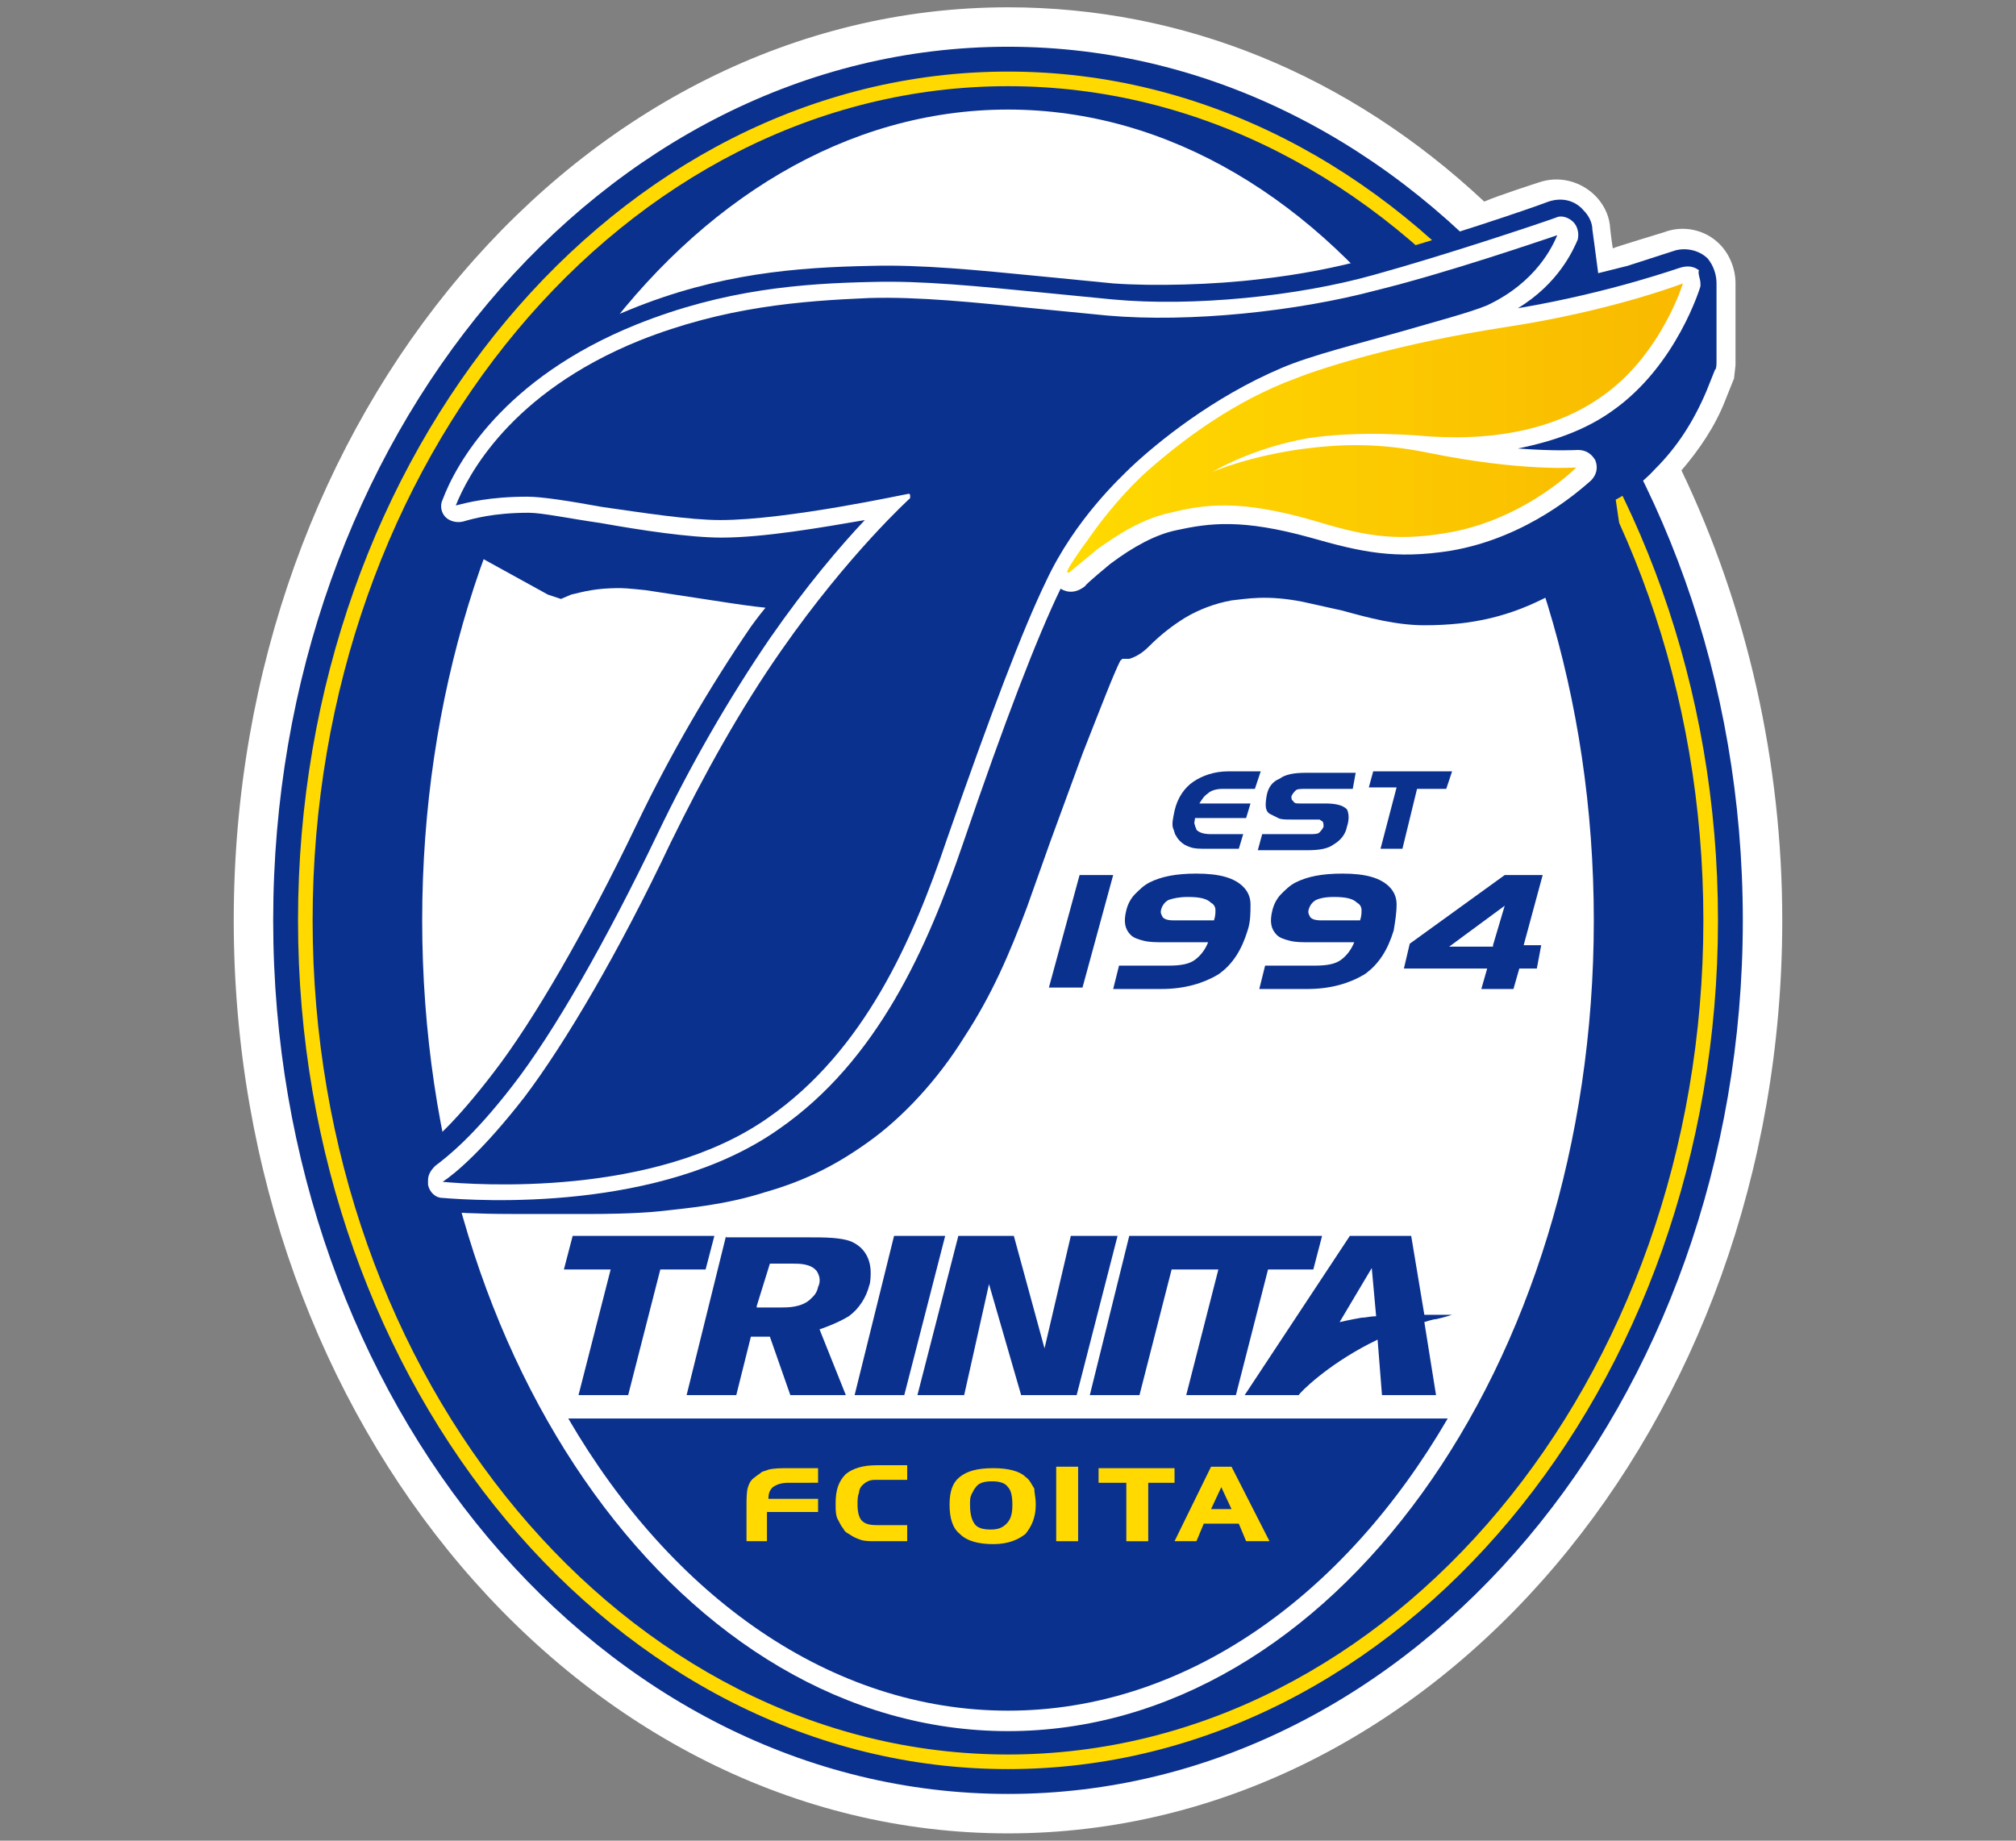 <?xml version="1.0" encoding="utf-8"?>
<!-- Generator: Adobe Illustrator 24.1.2, SVG Export Plug-In . SVG Version: 6.00 Build 0)  -->
<svg version="1.1" id="レイヤー_1" xmlns="http://www.w3.org/2000/svg" xmlns:xlink="http://www.w3.org/1999/xlink" x="0px"
	 y="0px" viewBox="0 0 138 126" style="enable-background:new 0 0 138 126;" xml:space="preserve">
<rect x="0" y="0" width="138" height="126" fill="#808080" stroke="none"/>
<style type="text/css">
	.st0{fill:#FFFFFF;}
	.st1{fill:#0B318F;}
	.st2{fill:#FFD900;}
	.st3{fill:url(#SVGID_1_);}
</style>
<g>
	<g>
		<path class="st0" d="M115.1,32.2c1.2-1.4,2.3-3,3-4.8c0,0,0.6-1.5,0.6-1.5c0,0,0.1-0.9,0.1-0.9c0-0.1,0-5.6,0-5.6v0
			c0-1-0.4-2-1.1-2.7c-1-1-2.5-1.3-3.8-0.8c0,0-3.3,1-3.5,1.1c-0.1-0.6-0.2-1.5-0.2-1.6c-0.1-0.8-0.5-1.5-1-2c-1-1-2.5-1.4-3.9-0.9
			c0,0-2.8,0.9-3.7,1.3C92.3,5.1,81,0.5,69,0.5c-29.2,0-53,28-53,62.5c0,34.5,23.8,62.5,53,62.5s53-28,53-62.5
			C122,52.2,119.6,41.6,115.1,32.2z"/>
	</g>
	<g>
		<g>
			<path class="st1" d="M69,3.2C41.2,3.2,18.7,30,18.7,63c0,33,22.5,59.8,50.3,59.8S119.3,96,119.3,63C119.3,30,96.8,3.2,69,3.2z
				 M69,118.5c-22.1,0-40.1-24.9-40.1-55.5c0-30.6,18-55.5,40.1-55.5c22.1,0,40.1,24.9,40.1,55.5C109.1,93.6,91.1,118.5,69,118.5z"
				/>
			<path class="st2" d="M20.4,63c0,32,21.8,58.1,48.6,58.1c26.8,0,48.6-26.1,48.6-58.1c0-32-21.8-58.1-48.6-58.1
				C42.2,4.9,20.4,31,20.4,63z M21.4,63C21.4,31.5,42.8,5.9,69,5.9c26.2,0,47.6,25.6,47.6,57.1c0,31.5-21.4,57.1-47.6,57.1
				C42.8,120.1,21.4,94.5,21.4,63z"/>
			<g>
				<polygon class="st1" points="64.7,84.6 61.9,95.5 58.5,95.5 61.2,84.6 				"/>
				<polygon class="st1" points="76.5,84.6 73.7,95.5 69.9,95.5 67.7,87.9 66,95.5 62.8,95.5 65.6,84.6 69.4,84.6 71.5,92.3 
					73.3,84.6 				"/>
				<polygon class="st1" points="90.5,84.6 89.9,86.9 86.8,86.9 84.6,95.5 81.2,95.5 83.4,86.9 80.2,86.9 78,95.5 74.6,95.5 
					77.3,84.6 				"/>
				<path class="st1" d="M49.7,84.6L47,95.5h3.4l1-4h1.3l1.4,4h3.8L56.1,91c0,0,1.2-0.4,2-0.9c0.7-0.5,1.2-1.3,1.4-2.1
					c0.1-0.2,0.1-0.8,0.1-0.9c0-0.6-0.2-1.6-1.3-2.1c-0.7-0.3-1.9-0.3-2.9-0.3H49.7z M52.7,86.5L52.7,86.5l1.6,0
					c0.4,0,1.2,0,1.6,0.5c0.2,0.3,0.3,0.7,0.1,1.1c-0.1,0.5-0.4,0.7-0.6,0.9c-0.6,0.5-1.5,0.5-1.9,0.5h-1.7l0-0.1l0,0L52.7,86.5z"/>
				<path class="st1" d="M92.4,84.6l-7.2,10.9c0,0,3.6,0,3.7,0c0.1-0.2,1.9-2,4.8-3.5l0.6-0.3l0.3,3.8h3.7l-0.8-5
					c0,0,0.6-0.2,0.8-0.2c0.5-0.1,1.1-0.3,1.1-0.3s-0.6,0-1,0c-0.3,0-0.9,0-0.9,0l-0.9-5.4H92.4z M93.9,86.8l0.3,3.3l0,0
					c-0.4,0-0.7,0.1-1,0.1c-0.6,0.1-1.5,0.3-1.5,0.3L93.9,86.8z"/>
				<polygon class="st1" points="48.9,84.6 48.3,86.9 45.2,86.9 43,95.5 39.6,95.5 41.8,86.9 38.6,86.9 39.2,84.6 				"/>
			</g>
			<path class="st1" d="M38.9,97.1h60.2c-7.1,12.2-18,20-30.1,20C56.9,117.1,46,109.3,38.9,97.1z"/>
			<g>
				<path class="st2" d="M56,103.5h-3.5v2h-1.4v-2.3c0-0.6,0-1.1,0.1-1.4c0.1-0.3,0.2-0.5,0.5-0.7c0.1-0.1,0.3-0.2,0.4-0.3
					c0.1-0.1,0.3-0.1,0.5-0.2c0.4-0.1,0.9-0.1,1.4-0.1h2v1H54c-0.5,0-0.8,0.1-1.1,0.3c-0.2,0.2-0.3,0.4-0.3,0.8H56V103.5z"/>
				<path class="st2" d="M62.2,105.5H60c-0.5,0-0.8,0-1.1-0.1c-0.3-0.1-0.5-0.2-0.8-0.4c-0.2-0.1-0.3-0.2-0.4-0.4
					c-0.1-0.1-0.2-0.3-0.3-0.5c-0.2-0.3-0.2-0.7-0.2-1.2c0-0.9,0.2-1.5,0.7-2c0.5-0.4,1.2-0.6,2.1-0.6h2.1v1h-2.1
					c-0.2,0-0.4,0-0.6,0.1c-0.2,0.1-0.3,0.2-0.4,0.3c-0.1,0.1-0.2,0.3-0.2,0.5c-0.1,0.2-0.1,0.5-0.1,0.8c0,0.5,0.1,0.9,0.3,1.1
					c0.2,0.2,0.5,0.3,1,0.3h2.1V105.5z"/>
				<path class="st2" d="M70.9,103c0,0.9-0.3,1.5-0.7,2c-0.5,0.4-1.2,0.7-2.2,0.7c-1,0-1.8-0.2-2.3-0.7c-0.5-0.4-0.7-1.1-0.7-2
					c0-0.9,0.2-1.5,0.7-1.9c0.5-0.4,1.2-0.6,2.3-0.6c1,0,1.8,0.2,2.2,0.6c0.3,0.2,0.4,0.5,0.6,0.8C70.8,102.2,70.9,102.5,70.9,103z
					 M69.3,103c0-0.6-0.1-1-0.3-1.2c-0.2-0.3-0.6-0.4-1.1-0.4c-0.5,0-0.9,0.1-1.1,0.4c-0.1,0.1-0.2,0.3-0.3,0.5
					c-0.1,0.2-0.1,0.4-0.1,0.7c0,0.6,0.1,1,0.3,1.3c0.2,0.3,0.6,0.4,1.1,0.4c0.5,0,0.8-0.1,1.1-0.4C69.2,104,69.3,103.6,69.3,103z"
					/>
				<path class="st2" d="M73.8,105.5h-1.5v-5.1h1.5V105.5z"/>
				<path class="st2" d="M80.5,101.5h-1.9v4h-1.5l0-4h-1.9v-1h5.2V101.5z"/>
				<path class="st2" d="M86.9,105.5h-1.6l-0.5-1.2h-2.4l-0.5,1.2h-1.5l2.5-5.1h1.4L86.9,105.5z M84.3,103.3l-0.7-1.5l-0.7,1.5H84.3
					z"/>
			</g>
			<g>
				<path class="st1" d="M117.5,19.4c0,0,0,5.5,0,5.4c0,0,0,0.5-0.1,0.5c0,0-0.6,1.5-0.6,1.5c-0.9,2.1-2,3.8-3.5,5.3
					c-0.9,1-2.1,1.8-2.7,2.1c0.1,0.7,0.3,2,0.3,2.1c0,0.6-0.2,1.1-0.6,1.5c-0.3,0.3-1.7,1.7-4.1,2.9c-2.8,1.5-5.4,2.1-8.7,2.1
					c-1.9,0-3.8-0.5-5.6-1c0,0-2.7-0.6-2.7-0.6c-2.5-0.5-3.9-0.2-4.9-0.1c-1.1,0.2-2.2,0.6-3.2,1.2c-0.8,0.5-1.6,1.1-2.4,1.9
					c-0.2,0.2-0.7,0.7-1.4,0.9c0,0-0.3,0-0.5,0c0,0.1-0.1,0.1-0.1,0.1c-0.5,1-1.3,3.1-2.6,6.4l-2.2,6l-1.6,4.5c0,0,0,0,0,0
					c-1.2,3.2-2.4,6-4.3,8.9c-1.8,2.9-4.2,5.5-6.6,7.2c-2.1,1.5-4.2,2.6-7,3.4c-2.8,0.9-5.4,1.1-7.1,1.3c-1.8,0.2-4.5,0.2-4.6,0.2
					H35c-2.3,0-4.1-0.1-5-0.2c-1-0.1-1.8-0.8-2.1-1.8c0,0-0.1-0.5-0.1-0.5c0-0.8,0.4-1.5,1-1.9c0.8-0.5,2.4-1.9,5-5.3
					c2.7-3.5,6.3-9.7,9.8-17c2.3-4.8,5-9.4,7.8-13.5c0,0,0.5-0.7,1-1.3c-1-0.1-2.3-0.3-2.3-0.3l-5.9-0.9c-1.1-0.1-1.5-0.2-2.9-0.1
					c-1.2,0.1-2.1,0.4-2.2,0.4L38.4,41c0,0-0.9-0.3-0.9-0.3c0,0-6.9-3.8-6.9-3.8l-1-0.7c-0.4-0.4-0.6-1-0.6-1.6c0,0,0.2-0.8,0.2-0.8
					c1-2.5,4.3-8.8,13.9-12.6c6.1-2.5,11.5-2.9,16.5-3c3.5-0.1,7.4,0.3,11.5,0.7l5.1,0.5c2.7,0.2,6.9,0.1,10.1-0.3
					c2.7-0.3,5.2-0.8,7.4-1.4c4.8-1.3,11-3.4,12.3-3.9h0c0.9-0.3,1.8-0.1,2.4,0.6c0.4,0.4,0.6,0.9,0.6,1.3c0,0,0.3,2.2,0.4,3
					c0.8-0.2,2-0.5,2-0.5s3.1-1,3.1-1c0.8-0.3,1.8-0.1,2.4,0.5C117.3,18.2,117.5,18.8,117.5,19.4z"/>
				<path class="st0" d="M116.4,19.4c0,0.1,0,0.1,0,0.2c0,0-1.6,5.4-6,8.5c-1.8,1.3-4,2.1-6.5,2.6c2.6,0.2,4.1,0.1,4.1,0.1
					c0.5,0,0.9,0.2,1.2,0.7c0.2,0.5,0.1,1-0.3,1.4c-0.7,0.6-4.3,3.9-9.6,4.8c-3.8,0.6-6.1,0.1-9.6-0.9c-4.7-1.3-6.9-1-9.2-0.5
					c-1.4,0.3-2.9,1.1-4.5,2.3c0,0-1.7,1.4-1.7,1.5c-0.6,0.5-1.2,0.5-1.7,0.2c0,0,0,0,0,0c0,0,0,0,0,0c0,0,0,0,0,0
					c-1.6,3.3-3.8,9-6.7,17.5c-2.4,7-5.8,14.8-12.6,19.5c-8.1,5.7-20.6,4.9-23,4.7c-0.5,0-0.9-0.4-1-0.9c0-0.1,0-0.2,0-0.3
					c0-0.4,0.2-0.7,0.5-1c0.8-0.6,2.6-2,5.3-5.5c2.8-3.6,6.4-9.9,9.9-17.2c2.3-4.8,4.9-9.3,7.7-13.4c2.5-3.6,4.8-6.3,6.5-8.1
					c-2.9,0.5-6.9,1.2-9.8,1.2c-2.2,0-5.5-0.5-8.3-1c-2.1-0.3-4-0.7-4.9-0.7c-2.4,0-3.8,0.4-4.5,0.6c-0.4,0.1-0.9,0-1.2-0.3
					c-0.3-0.3-0.4-0.8-0.2-1.2c0.9-2.4,4.1-8.3,13.3-12c6-2.4,11.3-2.8,16.1-2.9c3.4-0.1,7.3,0.3,11.4,0.7c0,0,5.1,0.5,5.1,0.5
					c5.4,0.5,12.6-0.2,17.9-1.7c4.7-1.3,11-3.4,12.4-3.9c0.4-0.2,0.9,0,1.2,0.3c0.3,0.3,0.4,0.8,0.3,1.2c-0.3,0.7-1.3,3-4.1,4.7
					c6.5-1.1,11.1-2.8,11.2-2.8c0.4-0.1,0.8-0.1,1.2,0.2C116.2,18.7,116.4,19.1,116.4,19.4z"/>
				<path class="st1" d="M106.6,16.1c-0.3,0.7-1.4,3.2-4.8,4.8c-1.2,0.5-3.5,1.1-5.9,1.8c-2.8,0.8-6.1,1.6-8.2,2.5
					c-4.7,2-8.5,5.1-10.3,6.8c-0.6,0.6-3.8,3.5-5.8,7.8c-1.6,3.3-3.8,9.1-6.8,17.7c-2.3,6.8-5.6,14.4-12.2,19
					c-7.8,5.5-20.1,4.6-22.3,4.4c0.9-0.6,2.8-2.2,5.6-5.8c2.8-3.7,6.5-10,10-17.4c2.3-4.7,4.8-9.2,7.6-13.2
					c4.6-6.6,8.8-10.4,8.8-10.4c0,0,0-0.1,0-0.1c0,0,0,0,0-0.1c0-0.1-0.1-0.1-0.1-0.1c-0.1,0-8.3,1.8-12.9,1.8
					c-2.1,0-5.3-0.5-8.1-0.9C39,34.3,37.1,34,36.1,34c-2.6,0-4.1,0.4-4.9,0.6c0.8-2,3.7-7.7,12.6-11.3c5.8-2.3,11-2.7,15.7-2.9
					c3.4-0.1,7.2,0.3,11.2,0.7l5.1,0.5c5.7,0.5,13-0.3,18.3-1.7C99,18.7,105.4,16.5,106.6,16.1z"/>
				
					<linearGradient id="SVGID_1_" gradientUnits="userSpaceOnUse" x1="22376.652" y1="16497.631" x2="22657.586" y2="16497.631" gradientTransform="matrix(0.164 0 0 0.164 -3595.398 -2672.967)">
					<stop  offset="0" style="stop-color:#FFD900"/>
					<stop  offset="1" style="stop-color:#F8B500"/>
				</linearGradient>
				<path class="st3" d="M115.2,19.4c0,0-1.5,4.9-5.5,7.7c-3.2,2.3-7.6,3.2-12.8,2.7c-3-0.2-5.4-0.1-7.4,0.2
					c-3.9,0.7-6.5,2.3-6.5,2.3s2.5-1.1,6.4-1.6c2.4-0.3,5-0.4,8.4,0.3c6.4,1.3,10.1,1,10.1,1s0,0,0,0c-0.4,0.4-3.9,3.7-9,4.5
					c-3.6,0.6-5.8,0.1-9.1-0.9c-4.9-1.4-7.3-1.1-9.7-0.5c-1.9,0.4-3.6,1.5-5,2.5c-0.7,0.6-1.7,1.4-1.8,1.5c-0.1,0.1-0.2,0.1-0.2,0.1
					c-0.1,0,0-0.2,0-0.2c0-0.1,0.8-1.3,1.4-2.1c1.1-1.6,2.7-3.5,4.2-4.8c2.4-2.1,5.9-4.7,10-6.2c2-0.8,7.2-2.4,14.3-3.5
					C110.3,21.3,115.2,19.4,115.2,19.4z"/>
			</g>
			<g>
				<path class="st1" d="M84.8,58.1h-2.2c-0.5,0-0.8,0-1.1-0.1c-0.3-0.1-0.5-0.2-0.7-0.4c-0.1-0.1-0.2-0.2-0.3-0.4
					c-0.1-0.1-0.1-0.3-0.2-0.5c-0.1-0.3,0-0.7,0.1-1.2c0.2-0.9,0.7-1.6,1.3-2c0.6-0.4,1.4-0.7,2.4-0.7h2.2L85.9,54h-2.2
					c-0.4,0-0.8,0.1-1,0.3c-0.3,0.2-0.4,0.4-0.6,0.7l3.5,0l-0.3,1h-3.5c0,0.2-0.1,0.3,0,0.5c0,0.1,0.1,0.2,0.1,0.3
					c0.2,0.2,0.5,0.3,1,0.3h2.2L84.8,58.1z"/>
				<path class="st1" d="M92.2,56.6c-0.1,0.5-0.4,0.9-0.9,1.2c-0.4,0.3-1,0.4-1.8,0.4h-3.4l0.3-1.1h3.2c0.3,0,0.6,0,0.7-0.1
					c0.1-0.1,0.2-0.2,0.3-0.4c0-0.2,0-0.3-0.1-0.4c-0.1,0-0.1-0.1-0.2-0.1c-0.1,0-0.2,0-0.4,0h-1.5c-0.4,0-0.7,0-0.9-0.1
					c-0.2-0.1-0.4-0.2-0.6-0.3c-0.3-0.2-0.3-0.6-0.2-1.2c0.1-0.6,0.4-1,0.9-1.2c0.4-0.3,1-0.4,1.8-0.4h3.4L92.6,54l-3.2,0
					c-0.3,0-0.6,0-0.7,0.1c-0.1,0.1-0.2,0.2-0.3,0.4c0,0.1,0,0.3,0.1,0.3C88.6,55,88.7,55,89,55h1.7c0.7,0,1.2,0.1,1.5,0.4
					C92.3,55.6,92.4,56,92.2,56.6z"/>
				<path class="st1" d="M99,54h-2L96,58.1h-1.5l1.1-4.2h-1.9l0.3-1.1h5.4L99,54z"/>
				<path class="st1" d="M74.1,67.6h-2.3l2.1-7.7h2.3L74.1,67.6z"/>
				<path class="st1" d="M85.4,63.7c-0.4,1.3-1,2.3-2,3c-1,0.6-2.3,1-3.9,1h-3.3l0.4-1.6H80c0.8,0,1.4-0.1,1.8-0.4
					c0.4-0.3,0.7-0.7,0.9-1.2h-3c-0.5,0-1,0-1.4-0.1c-0.4-0.1-0.7-0.2-0.9-0.4c-0.4-0.4-0.5-0.9-0.3-1.7c0.1-0.4,0.3-0.8,0.6-1.1
					c0.3-0.3,0.6-0.6,1-0.8c0.8-0.4,1.8-0.6,3.2-0.6c1.6,0,2.6,0.3,3.2,0.9c0.3,0.3,0.5,0.7,0.5,1.2C85.6,62.5,85.6,63.1,85.4,63.7z
					 M83.1,63c0.1-0.3,0.1-0.5,0.1-0.7c0-0.2-0.1-0.4-0.3-0.5c-0.3-0.3-0.8-0.4-1.6-0.4c-0.6,0-1,0.1-1.3,0.2
					c-0.2,0.1-0.4,0.3-0.5,0.6c-0.1,0.3,0,0.4,0.1,0.6c0.1,0.1,0.3,0.2,0.7,0.2H83.1z"/>
				<path class="st1" d="M95.4,63.7c-0.4,1.3-1,2.3-2,3c-1,0.6-2.3,1-3.9,1h-3.3l0.4-1.6h3.4c0.8,0,1.4-0.1,1.8-0.4
					c0.4-0.3,0.7-0.7,0.9-1.2h-3c-0.6,0-1,0-1.4-0.1c-0.4-0.1-0.7-0.2-0.9-0.4c-0.4-0.4-0.5-0.9-0.3-1.7c0.1-0.4,0.3-0.8,0.6-1.1
					c0.3-0.3,0.6-0.6,1-0.8c0.8-0.4,1.8-0.6,3.2-0.6c1.6,0,2.6,0.3,3.2,0.9c0.3,0.3,0.5,0.7,0.5,1.2C95.6,62.5,95.5,63.1,95.4,63.7z
					 M93.1,63c0.1-0.3,0.1-0.5,0.1-0.7c0-0.2-0.1-0.4-0.3-0.5c-0.3-0.3-0.8-0.4-1.6-0.4c-0.6,0-1,0.1-1.2,0.2
					c-0.2,0.1-0.4,0.3-0.5,0.6c-0.1,0.3,0,0.4,0.1,0.6c0.1,0.1,0.3,0.2,0.7,0.2H93.1z"/>
				<path class="st1" d="M105.2,66.3H104l-0.4,1.4h-2.2l0.4-1.4h-5.7l0.4-1.7l6.5-4.7h2.6l-1.3,4.8h1.2L105.2,66.3z M102.2,64.7
					L103,62l-3.8,2.8H102.2z"/>
			</g>
		</g>
	</g>
</g>
</svg>
